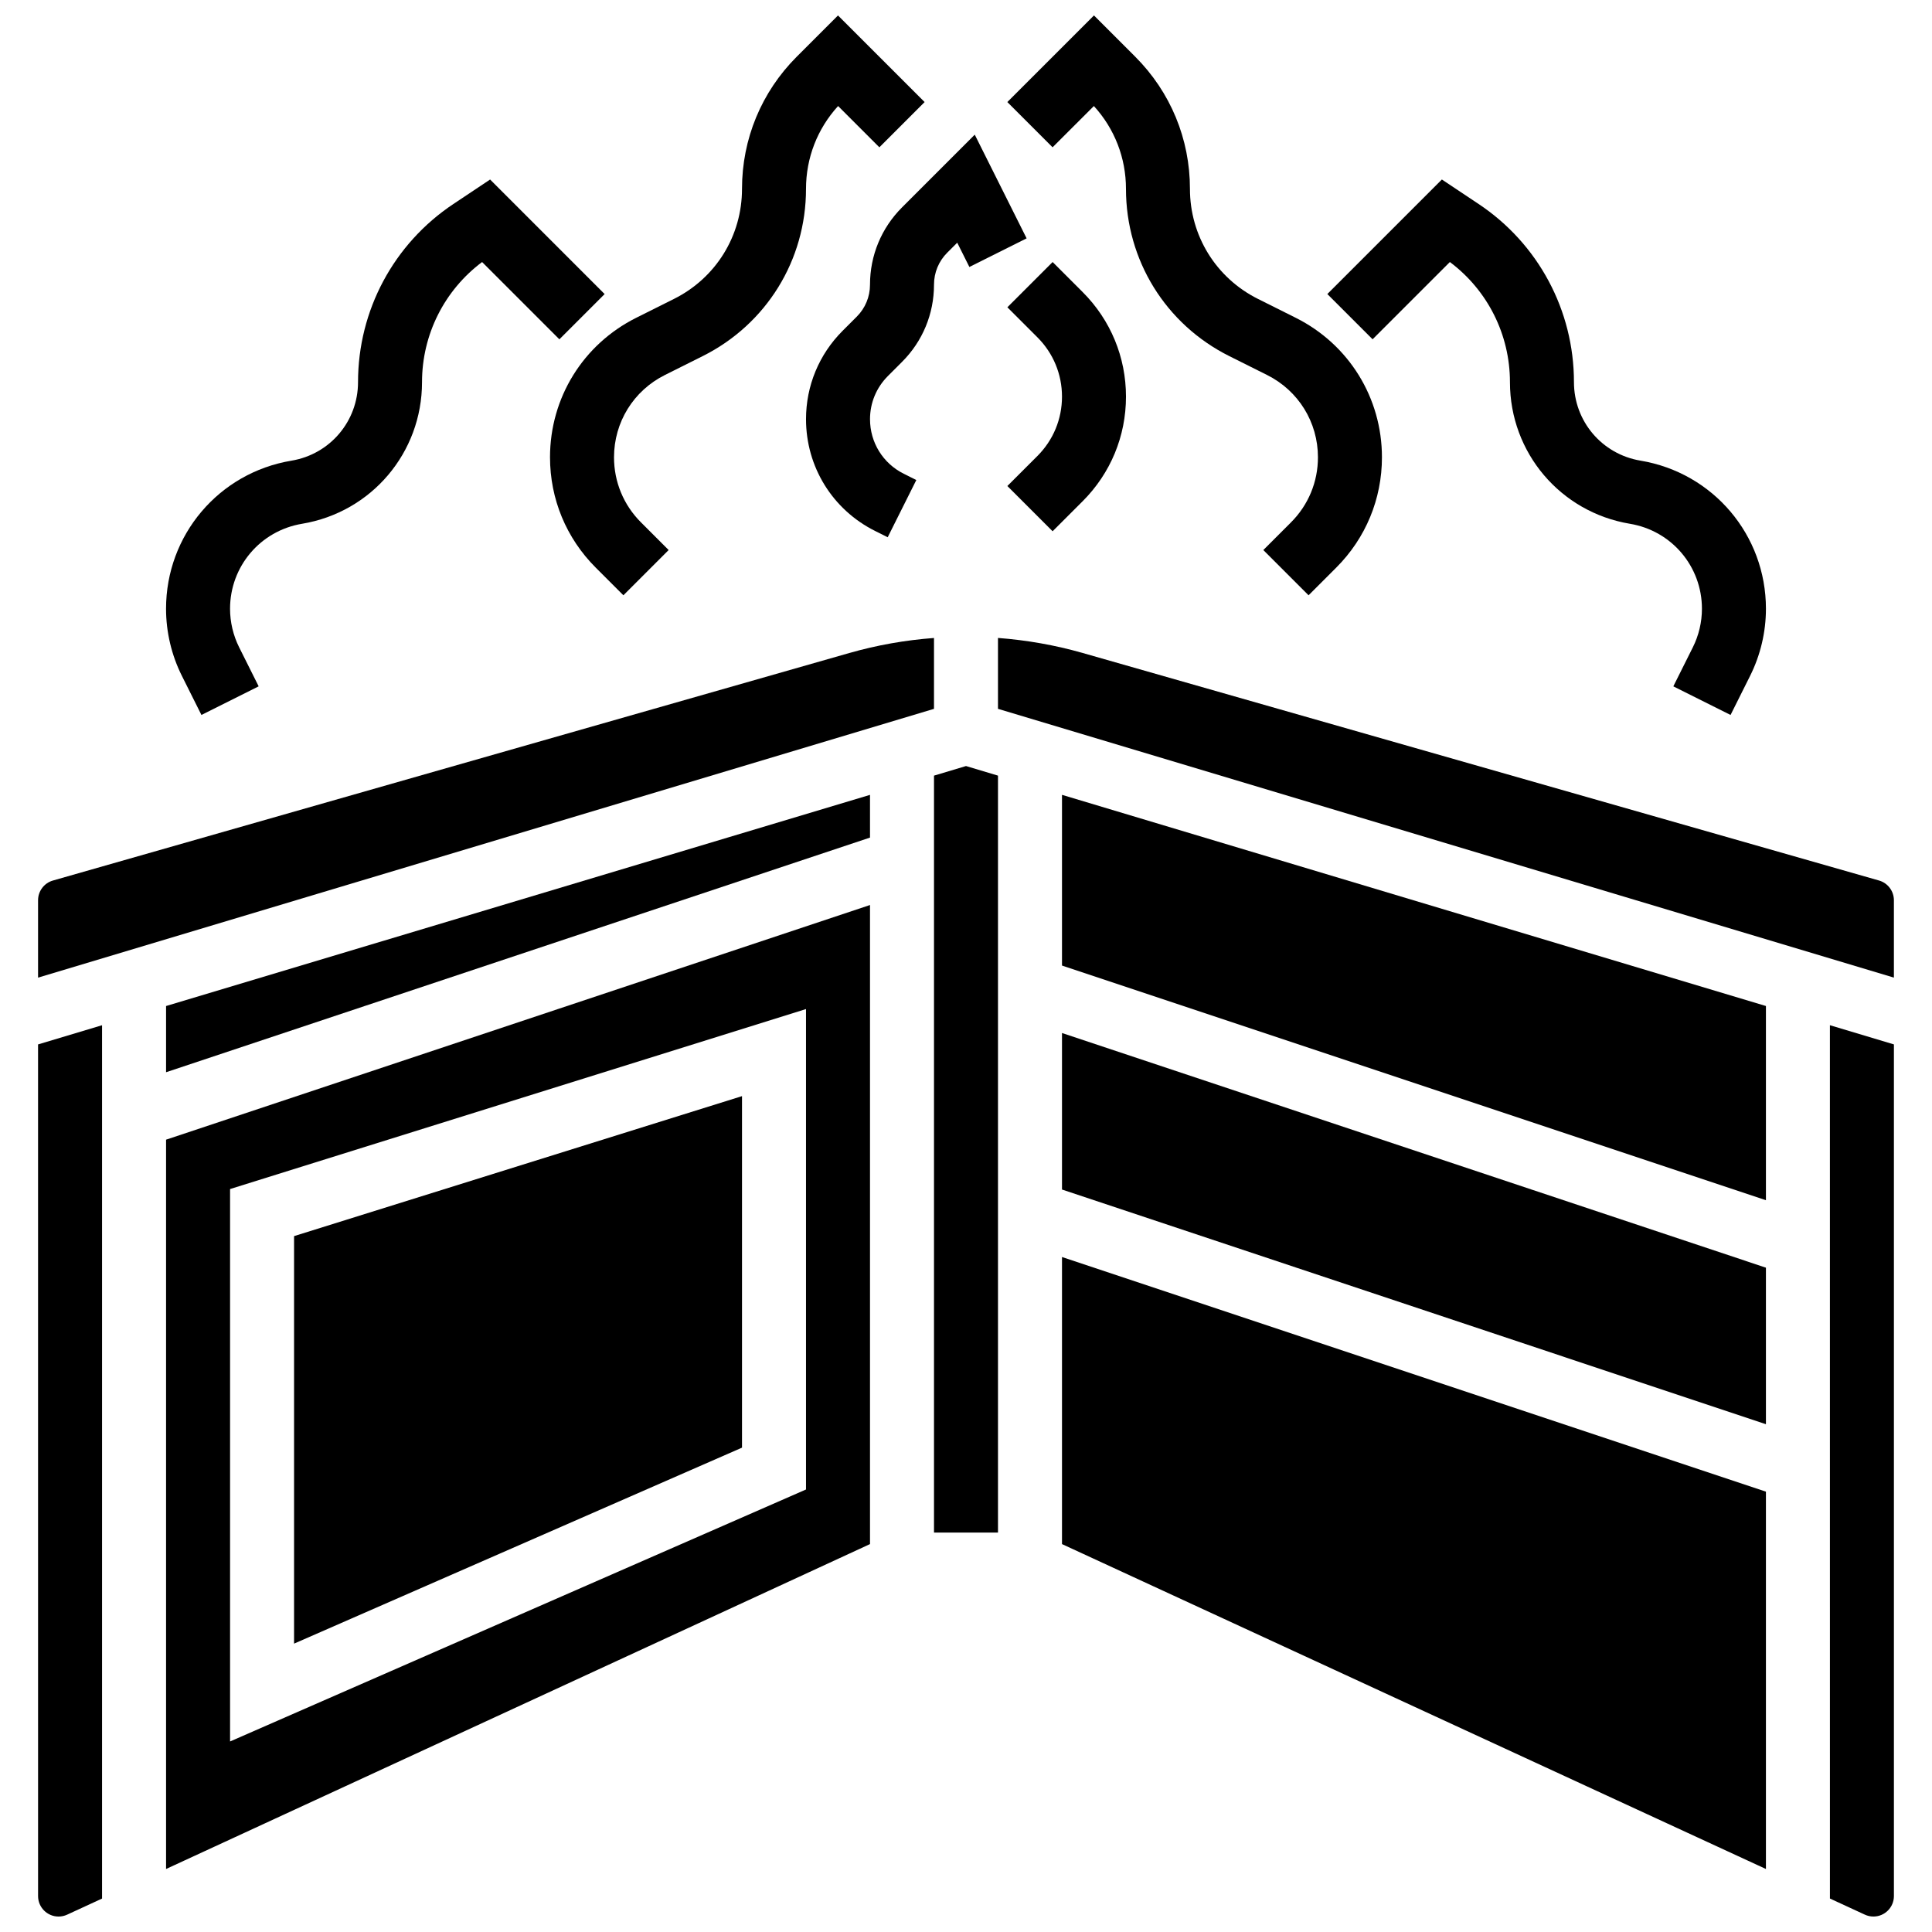 <?xml version="1.0" encoding="UTF-8"?>
<!-- Uploaded to: ICON Repo, www.svgrepo.com, Generator: ICON Repo Mixer Tools -->
<svg width="800px" height="800px" version="1.1" viewBox="144 144 512 512" xmlns="http://www.w3.org/2000/svg">
 <defs>
  <clipPath id="d">
   <path d="m154 415h18v236.9h-18z"/>
  </clipPath>
  <clipPath id="c">
   <path d="m628 415h18v236.9h-18z"/>
  </clipPath>
  <clipPath id="b">
   <path d="m289 148.09h101v153.91h-101z"/>
  </clipPath>
  <clipPath id="a">
   <path d="m410 148.09h101v153.91h-101z"/>
  </clipPath>
 </defs>
 <path d="m188.01 639.3 186.55-86.102v-169.36l-186.55 62.184zm16.961-180.19 152.63-47.699v127.32l-152.63 66.777z"/>
 <path d="m188.01 428.15 186.55-62.184v-11.32l-186.55 55.961z"/>
 <path d="m221.93 579.58 118.71-51.938v-93.156l-118.71 37.098z"/>
 <g clip-path="url(#d)">
  <path d="m154.09 646.48c0 2.992 2.434 5.426 5.426 5.426 0.781 0 1.566-0.172 2.277-0.5l9.254-4.269v-231.44l-16.961 5.086z"/>
 </g>
 <path d="m391.52 313.07c-7.586 0.566-15.121 1.891-22.457 3.988l-211.05 60.297c-2.312 0.66-3.926 2.801-3.926 5.203v20.523l237.43-71.23z"/>
 <path d="m425.44 399.88 186.55 62.184v-51.461l-186.55-55.961z"/>
 <path d="m425.44 459.24 186.55 62.188v-41.48l-186.55-62.188z"/>
 <path d="m391.52 349.55v200.59h16.957v-200.59l-8.477-2.543z"/>
 <path d="m641.98 377.35-211.05-60.301c-7.336-2.094-14.867-3.418-22.457-3.988v18.785l237.43 71.23v-20.523c-0.004-2.402-1.617-4.543-3.926-5.203z"/>
 <g clip-path="url(#c)">
  <path d="m628.95 647.13 9.258 4.273c0.707 0.328 1.492 0.5 2.273 0.5 2.992 0 5.426-2.434 5.426-5.426v-225.7l-16.961-5.086z"/>
 </g>
 <path d="m425.44 553.2 186.55 86.102v-100l-186.55-62.184z"/>
 <path d="m410.96 272.8 11.992 11.992 7.965-7.965c7.402-7.402 11.48-17.242 11.48-27.711s-4.078-20.309-11.477-27.711l-7.965-7.965-11.992 11.992 7.965 7.965c4.199 4.199 6.512 9.781 6.512 15.719s-2.312 11.52-6.512 15.719z"/>
 <g clip-path="url(#b)">
  <path d="m289.76 265.19c0 11.043 4.301 21.422 12.109 29.23l7.336 7.336 11.992-11.992-7.336-7.336c-4.606-4.606-7.141-10.727-7.141-17.238 0-9.293 5.164-17.648 13.477-21.805l10.008-5.004c16.898-8.449 27.395-25.434 27.395-44.324 0-8.199 3.008-15.941 8.504-21.957l10.938 10.938 11.992-11.992-22.957-22.953-10.926 10.926c-9.355 9.359-14.512 21.801-14.512 35.039 0 12.426-6.906 23.598-18.02 29.152l-10.008 5.004c-14.094 7.047-22.852 21.215-22.852 36.977z"/>
 </g>
 <path d="m197.38 333.47 15.168-7.582-5.176-10.352c-1.574-3.152-2.406-6.68-2.406-10.207 0-11.207 8.023-20.68 19.082-22.523 18.422-3.07 31.793-18.855 31.793-37.535 0-12.594 5.914-24.336 15.922-31.828l20.48 20.48 11.992-11.992-30.352-30.359-9.734 6.492c-15.824 10.547-25.266 28.191-25.266 47.207 0 10.355-7.414 19.105-17.629 20.809-19.266 3.207-33.25 19.715-33.25 39.25 0 6.148 1.453 12.301 4.203 17.793z"/>
 <g clip-path="url(#a)">
  <path d="m433.89 172.1c5.492 6.016 8.504 13.754 8.504 21.957 0 18.891 10.496 35.875 27.391 44.32l10.008 5.004c8.312 4.156 13.477 12.512 13.477 21.809 0 6.512-2.535 12.633-7.141 17.238l-7.336 7.336 11.992 11.992 7.336-7.336c7.809-7.809 12.109-18.191 12.109-29.23 0-15.758-8.758-29.926-22.852-36.973l-10.008-5.004c-11.113-5.562-18.02-16.73-18.02-29.156 0-13.234-5.156-25.68-14.512-35.039l-10.926-10.926-22.957 22.953 11.992 11.992z"/>
 </g>
 <path d="m528.23 213.44c10.008 7.492 15.922 19.234 15.922 31.832 0 18.68 13.371 34.465 31.797 37.535 11.059 1.84 19.082 11.316 19.082 22.523 0 3.527-0.832 7.059-2.41 10.211l-5.172 10.348 15.168 7.582 5.172-10.348c2.75-5.496 4.203-11.648 4.203-17.797 0-19.535-13.984-36.039-33.25-39.254-10.215-1.703-17.629-10.453-17.629-20.809 0-19.012-9.445-36.66-25.262-47.203l-9.738-6.492-30.355 30.355 11.992 11.992z"/>
 <path d="m374.56 219.44c0 3.203-1.246 6.215-3.512 8.48l-3.746 3.746c-6.254 6.254-9.699 14.574-9.699 23.422 0 12.629 7.016 23.98 18.309 29.625l3.336 1.668 7.586-15.168-3.336-1.668c-5.512-2.754-8.934-8.293-8.934-14.457 0-4.316 1.68-8.375 4.734-11.43l3.742-3.746c5.469-5.469 8.48-12.738 8.48-20.473 0-3.203 1.246-6.215 3.512-8.48l2.644-2.644 3.219 6.438 15.168-7.586-13.742-27.48-19.281 19.281c-5.469 5.469-8.48 12.742-8.48 20.473z"/>
</svg>